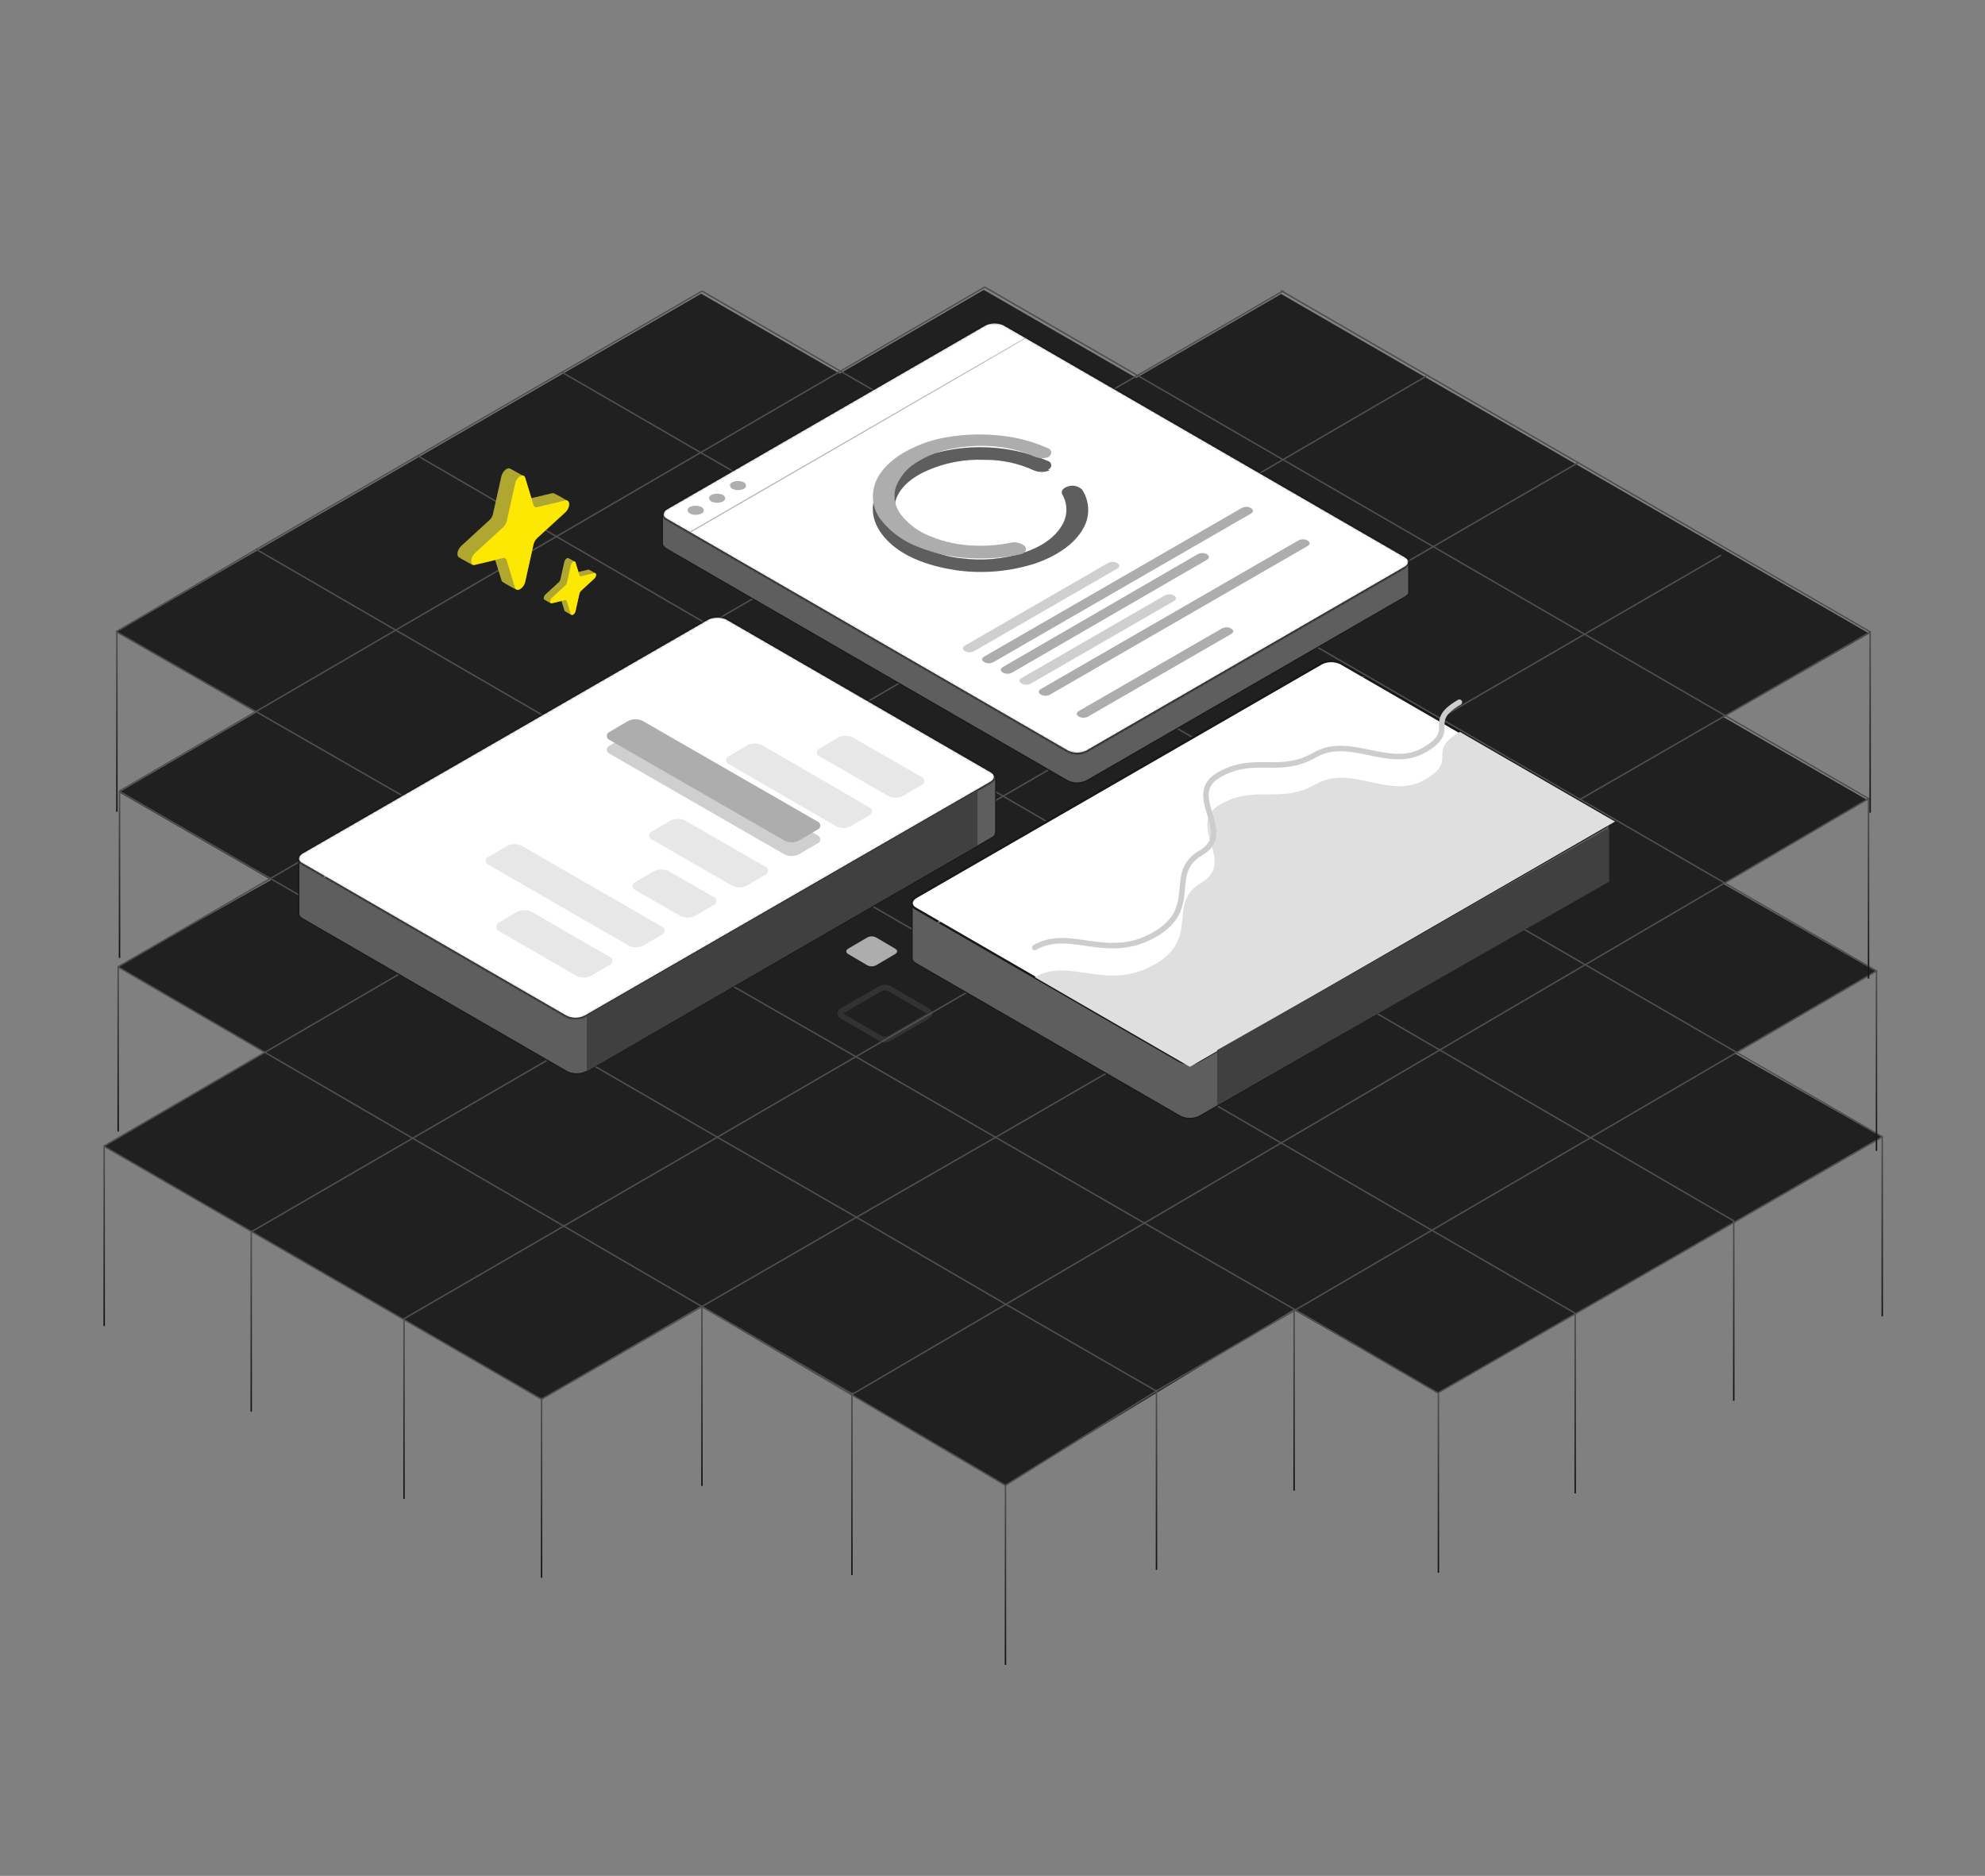<svg width="729" height="689" viewBox="0 0 729 689" fill="none" xmlns="http://www.w3.org/2000/svg">
<rect x="0" y="0" width="729" height="689" fill="#808080" stroke="none"/>
<path d="M42.67 232.139L257.5 107.869L308.39 137.209L361.29 106.479L417.29 138.809L470.5 107.989L686.5 232.689L632.93 263.389L685.6 293.739L632.77 324.559L688.77 356.669L636.95 386.839L690.95 417.518L528.07 511.648L475 481.069L369.21 545.369L257.48 479.689L198.9 513.768L38 420.919L97.31 386.439L43.2 354.989L99.53 323.219L43.71 290.989L94.11 261.699L42.67 232.139Z" fill="#202020"/>
<path d="M93.91 201.65L578.5 482.37" stroke="#4F4F4F" stroke-width="0.53" stroke-miterlimit="10"/>
<path d="M528.25 511.73L475.83 481.17L420.16 449.17L365.59 417.71L314.4 388.17L258.63 356.17L203.92 324.63L150.01 293.54L94.31 261.54L42.66 231.99" stroke="#4F4F4F" stroke-width="0.53" stroke-miterlimit="10"/>
<path d="M424.99 511.089L424.77 510.989L369.26 478.989L314.53 447.099L263.53 417.739L207.77 385.469L153.27 353.899L99.36 322.699L43.89 290.699" stroke="#4F4F4F" stroke-width="0.53" stroke-miterlimit="10"/>
<path d="M38.14 420.99L92.42 452.37L148.12 484.55L198.82 513.91" stroke="#4F4F4F" stroke-width="0.53" stroke-miterlimit="10"/>
<path d="M313.2 512.1L257.77 479.89L207.07 450.35L151.53 418.06L97.25 386.51L43.39 355.18" stroke="#4F4F4F" stroke-width="0.53" stroke-miterlimit="10"/>
<path d="M153.29 167.359L636.77 448.459" stroke="#4F4F4F" stroke-width="0.53" stroke-miterlimit="10"/>
<path d="M206.37 136.719L691.37 417.569" stroke="#4F4F4F" stroke-width="0.53" stroke-miterlimit="10"/>
<path d="M257.83 106.91L689.15 356.6" stroke="#4F4F4F" stroke-width="0.53" stroke-miterlimit="10"/>
<path d="M361.66 105.439L686.66 293.559" stroke="#4F4F4F" stroke-width="0.53" stroke-miterlimit="10"/>
<path d="M470.47 106.75L687.01 232.18" stroke="#4F4F4F" stroke-width="0.53" stroke-miterlimit="10"/>
<path d="M471.4 106.75L470.95 107.02L417.58 137.99L364.52 168.79L313.12 198.62L260.04 229.45L200.96 263.74L149.91 293.36L99.2 322.72L43.2 355.19" stroke="#4F4F4F" stroke-width="0.53" stroke-miterlimit="10"/>
<path d="M361.66 105.439L308.77 136.269L257.45 166.149L204.48 196.989L145.29 231.459L94.21 261.219L43.77 290.599" stroke="#4F4F4F" stroke-width="0.53" stroke-miterlimit="10"/>
<path d="M257.83 106.91L206.4 136.74L153.4 167.43L94.1 201.81C94.1 201.81 55.4 224.58 42.59 232.04" stroke="#4F4F4F" stroke-width="0.53" stroke-miterlimit="10"/>
<path d="M38.14 420.989L97.22 386.559L153.22 353.919L203.93 324.569L254.64 294.969L313.51 260.669L366.67 229.719L417.99 199.829L470.93 168.979L523.77 138.189" stroke="#4F4F4F" stroke-width="0.53" stroke-miterlimit="10"/>
<path d="M92.42 452.37L151.48 418.11L207.77 385.47L258.47 356.11L309.18 326.76L368.11 292.6L421.48 261.6L472.88 231.79L525.96 201.02L579.17 170.17L579.63 169.9" stroke="#4F4F4F" stroke-width="0.53" stroke-miterlimit="10"/>
<path d="M632.03 203.92L581.86 232.99L528.86 263.76L477.38 293.59L423.84 324.59L365.13 358.69L314.43 388.05L263.48 417.65L207.01 450.37L148.11 484.53" stroke="#4F4F4F" stroke-width="0.53" stroke-miterlimit="10"/>
<path d="M198.9 513.889L257.77 479.889L314.51 447.119L365.59 417.759L416.29 388.409L475 354.409L528.75 323.409L580.25 293.649L633.44 262.939L686.82 232.189" stroke="#4F4F4F" stroke-width="0.53" stroke-miterlimit="10"/>
<path d="M313.15 511.57V512.04L686.23 293.35" stroke="#4F4F4F" stroke-width="0.53" stroke-miterlimit="10"/>
<path d="M689.41 356.49L637.93 386.49L584.21 417.85L525.87 451.85L475.77 481.11L424.77 510.87L424.43 511.08L369.26 545.56" stroke="#4F4F4F" stroke-width="0.53" stroke-miterlimit="10"/>
<path d="M527.93 511.7C527.93 511.7 650.57 441.13 691.38 417.52" stroke="#4F4F4F" stroke-width="0.53" stroke-miterlimit="10"/>
<path d="M369.24 545.559L257.77 479.889" stroke="#4F4F4F" stroke-width="0.53" stroke-miterlimit="10"/>
<path d="M424.99 510.479H424.46V576.589H424.99V510.479Z" fill="url(#paint0_linear_33634_13492)"/>
<path d="M475.53 481.4H475V547.51H475.53V481.4Z" fill="url(#paint1_linear_33634_13492)"/>
<path d="M528.53 511.57H528V577.68H528.53V511.57Z" fill="url(#paint2_linear_33634_13492)"/>
<path d="M578.76 482.4H578.23V548.51H578.76V482.4Z" fill="url(#paint3_linear_33634_13492)"/>
<path d="M636.99 448.4H636.46V514.51H636.99V448.4Z" fill="url(#paint4_linear_33634_13492)"/>
<path d="M691.53 417.4H691V483.51H691.53V417.4Z" fill="url(#paint5_linear_33634_13492)"/>
<path d="M689.41 356.6H688.88V422.71H689.41V356.6Z" fill="url(#paint6_linear_33634_13492)"/>
<path d="M686.49 293.35H685.96V359.46H686.49V293.35Z" fill="url(#paint7_linear_33634_13492)"/>
<path d="M687.08 231.879H686.55V298.509H687.08V231.879Z" fill="url(#paint8_linear_33634_13492)"/>
<path d="M43.19 232.039H42.66V298.149H43.19V232.039Z" fill="url(#paint9_linear_33634_13492)"/>
<path d="M44.16 290.4H43.63V351.84H44.16V290.4Z" fill="url(#paint10_linear_33634_13492)"/>
<path d="M43.66 355.039H43.13V415.589H43.66V355.039Z" fill="url(#paint11_linear_33634_13492)"/>
<path d="M38.53 420.719H38V487.039H38.53V420.719Z" fill="url(#paint12_linear_33634_13492)"/>
<path d="M199.16 513.4H198.63V579.51H199.16V513.4Z" fill="url(#paint13_linear_33634_13492)"/>
<path d="M148.64 484.4H148.11V550.51H148.64V484.4Z" fill="url(#paint14_linear_33634_13492)"/>
<path d="M258.06 479.67H257.53V545.78H258.06V479.67Z" fill="url(#paint15_linear_33634_13492)"/>
<path d="M313.14 512.4H312.61V578.51H313.14V512.4Z" fill="url(#paint16_linear_33634_13492)"/>
<path d="M369.53 545.4H369V611.51H369.53V545.4Z" fill="url(#paint17_linear_33634_13492)"/>
<path d="M92.53 452.4H92V518.51H92.53V452.4Z" fill="url(#paint18_linear_33634_13492)"/>
<path d="M361.843 129.86C362.917 129.355 364.089 129.094 365.276 129.094C366.463 129.094 367.636 129.355 368.71 129.86" fill="white"/>
<path d="M361.843 129.86C362.917 129.355 364.089 129.094 365.276 129.094C366.463 129.094 367.636 129.355 368.71 129.86" stroke="#15181D" stroke-width="0.404" stroke-miterlimit="10"/>
<path d="M517.584 217.122C517.584 217.93 517.18 218.536 516.17 219.142L399.01 286.812C397.936 287.317 396.763 287.578 395.576 287.578C394.389 287.578 393.217 287.317 392.142 286.812L244.683 201.568C243.875 200.962 243.269 200.357 243.269 199.751V188.641L517.382 206.416V217.324L517.584 217.122Z" fill="#5E5E5E" stroke="#15181D" stroke-width="0.404" stroke-miterlimit="10"/>
<path d="M334.775 331.654L590.91 301.152V321.756C590.944 322.204 590.848 322.652 590.633 323.047C590.418 323.441 590.093 323.765 589.698 323.978L440.42 410.03C439.346 410.535 438.173 410.796 436.986 410.796C435.799 410.796 434.627 410.535 433.552 410.03L336.39 353.874C335.38 353.268 334.977 352.662 334.977 352.056V331.654H334.775Z" fill="#5E5E5E" stroke="#15181D" stroke-width="0.404" stroke-miterlimit="10"/>
<path d="M109.546 315.273L365.68 284.771V305.375C365.715 305.823 365.619 306.272 365.404 306.666C365.189 307.06 364.864 307.384 364.469 307.597L215.191 393.649C214.116 394.154 212.944 394.415 211.757 394.415C210.57 394.415 209.398 394.154 208.323 393.649L111.161 337.493C110.151 336.887 109.747 336.281 109.747 335.675V315.273H109.546Z" fill="#5E5E5E" stroke="#15181D" stroke-width="0.404" stroke-miterlimit="10"/>
<path d="M336.189 329.634L485.466 243.583C486.54 243.078 487.713 242.816 488.9 242.816C490.087 242.816 491.26 243.078 492.334 243.583L589.496 299.738C591.314 300.748 591.314 302.566 589.496 303.778L440.218 389.83C439.144 390.335 437.971 390.596 436.784 390.596C435.597 390.596 434.424 390.335 433.35 389.83L336.189 333.674C334.371 332.664 334.371 330.846 336.189 329.634Z" fill="white" stroke="#15181D" stroke-width="0.808" stroke-miterlimit="10"/>
<path d="M423.856 354.278C406.484 364.378 392.95 351.45 380.022 358.924L436.986 391.85L593.132 301.758L536.168 268.832C523.24 276.306 536.168 278.932 523.24 286.406C510.312 293.88 496.172 280.548 483.244 288.022C470.316 295.496 461.024 288.022 448.096 295.496C435.168 302.97 454.358 316.504 441.228 324.18C428.098 331.856 441.228 344.178 424.058 354.278H423.856Z" fill="#DFDFDF"/>
<path d="M380.022 348.015C392.95 340.541 406.484 353.268 423.856 343.37C441.228 333.472 428.098 320.746 441.026 313.272C453.954 305.798 434.562 292.062 447.692 284.588C460.822 277.114 469.912 284.79 482.84 277.316C495.768 269.842 510.11 282.972 523.038 275.498C535.966 268.024 523.038 265.398 535.966 257.924" stroke="#CDCDCD" stroke-width="2.02" stroke-linecap="round"/>
<path opacity="0.5" d="M344.47 338.521L500.616 248.43H501.02C501.02 248.632 344.875 338.925 344.875 338.925H344.47V338.521Z" fill="white"/>
<path opacity="0.5" d="M344.875 329.232C345.542 328.932 346.264 328.777 346.995 328.777C347.727 328.777 348.45 328.932 349.117 329.232C350.127 329.838 350.329 331.05 349.117 331.656C348.45 331.956 347.727 332.111 346.995 332.111C346.264 332.111 345.542 331.956 344.875 331.656C343.865 331.05 343.663 329.838 344.875 329.232Z" fill="white"/>
<path opacity="0.5" d="M352.753 324.785C353.419 324.485 354.142 324.33 354.874 324.33C355.605 324.33 356.328 324.485 356.995 324.785C358.005 325.391 358.207 326.603 356.995 327.209C356.328 327.509 355.605 327.664 354.874 327.664C354.142 327.664 353.419 327.509 352.753 327.209C351.743 326.603 351.541 325.371 352.753 324.785Z" fill="white"/>
<path opacity="0.5" d="M360.429 320.142C361.096 319.843 361.819 319.688 362.55 319.688C363.281 319.688 364.003 319.843 364.67 320.142C365.68 320.748 365.882 321.96 364.67 322.566C364.003 322.866 363.281 323.021 362.55 323.021C361.819 323.021 361.096 322.866 360.429 322.566C359.419 321.96 359.217 320.748 360.429 320.142Z" fill="white"/>
<mask id="mask0_33634_13492" style="mask-type:luminance" maskUnits="userSpaceOnUse" x="109" y="226" width="257" height="149">
<path d="M110.757 313.253L260.035 227.202C261.109 226.697 262.282 226.436 263.469 226.436C264.656 226.436 265.828 226.697 266.903 227.202L364.064 283.357C365.882 284.367 365.882 286.185 364.064 287.397L214.787 373.449C213.712 373.954 212.54 374.215 211.353 374.215C210.166 374.215 208.993 373.954 207.919 373.449L110.757 317.293C108.939 316.304 108.939 314.486 110.757 313.253Z" fill="white"/>
</mask>
<g mask="url(#mask0_33634_13492)">
<path d="M110.757 313.251L260.035 227.2C261.109 226.695 262.282 226.434 263.469 226.434C264.656 226.434 265.828 226.695 266.903 227.2L364.065 283.355C365.883 284.365 365.883 286.183 364.065 287.395L214.787 373.447C213.712 373.952 212.54 374.213 211.353 374.213C210.166 374.213 208.994 373.952 207.919 373.447L110.757 317.291C108.939 316.302 108.939 314.484 110.757 313.251Z" fill="white" stroke="#15181D" stroke-width="0.808" stroke-miterlimit="10"/>
<path opacity="0.3" d="M183.073 338.926L189.941 334.886C190.76 334.492 191.658 334.287 192.567 334.287C193.476 334.287 194.374 334.492 195.193 334.886L223.877 351.45C224.265 351.6 224.579 351.893 224.756 352.269C224.933 352.645 224.958 353.075 224.826 353.47C224.748 353.688 224.622 353.886 224.458 354.05C224.294 354.214 224.095 354.34 223.877 354.419L217.009 358.459C216.19 358.853 215.292 359.057 214.383 359.057C213.474 359.057 212.576 358.853 211.757 358.459L183.073 341.895C182.695 341.668 182.421 341.301 182.312 340.874C182.202 340.447 182.265 339.994 182.487 339.613C182.656 339.362 182.853 339.132 183.073 338.926Z" fill="#ADADAD"/>
<path opacity="0.3" d="M179.437 314.685L186.306 310.645C187.125 310.251 188.022 310.047 188.931 310.047C189.84 310.047 190.738 310.251 191.557 310.645L243.067 340.339C243.455 340.489 243.77 340.783 243.946 341.159C244.123 341.535 244.148 341.965 244.016 342.359C243.938 342.578 243.812 342.776 243.648 342.94C243.484 343.104 243.285 343.23 243.067 343.309L236.199 347.349C235.38 347.743 234.482 347.947 233.573 347.947C232.664 347.947 231.766 347.743 230.947 347.349L179.437 317.655C179.05 317.505 178.735 317.211 178.558 316.835C178.381 316.459 178.356 316.029 178.488 315.635C178.571 315.419 178.699 315.223 178.862 315.06C179.026 314.896 179.221 314.769 179.437 314.685Z" fill="#ADADAD"/>
<path opacity="0.3" d="M233.371 323.977L240.239 319.937C241.059 319.543 241.956 319.338 242.865 319.338C243.774 319.338 244.672 319.543 245.491 319.937L262.055 329.43C262.443 329.58 262.758 329.874 262.935 330.25C263.111 330.626 263.137 331.056 263.005 331.45C262.926 331.669 262.8 331.867 262.636 332.031C262.472 332.196 262.274 332.321 262.055 332.4L255.187 336.44C254.368 336.834 253.47 337.038 252.561 337.038C251.652 337.038 250.755 336.834 249.935 336.44L233.371 326.946C232.983 326.796 232.668 326.502 232.492 326.126C232.315 325.75 232.29 325.32 232.422 324.926C232.505 324.71 232.632 324.514 232.796 324.351C232.959 324.187 233.155 324.06 233.371 323.977Z" fill="#ADADAD"/>
<path opacity="0.3" d="M239.431 305.394L246.299 301.354C247.119 300.96 248.016 300.756 248.925 300.756C249.834 300.756 250.732 300.96 251.551 301.354L281.043 318.322C281.431 318.472 281.745 318.766 281.922 319.142C282.099 319.518 282.124 319.948 281.992 320.342C281.914 320.561 281.788 320.759 281.624 320.923C281.46 321.087 281.261 321.213 281.043 321.292L274.175 325.332C273.356 325.726 272.458 325.93 271.549 325.93C270.64 325.93 269.742 325.726 268.923 325.332L239.431 308.364C239.043 308.214 238.728 307.92 238.552 307.544C238.375 307.168 238.35 306.738 238.482 306.344C238.565 306.128 238.692 305.932 238.856 305.769C239.019 305.605 239.215 305.478 239.431 305.394Z" fill="#ADADAD"/>
<path opacity="0.3" d="M223.877 273.883L230.745 269.843C231.565 269.449 232.462 269.244 233.371 269.244C234.28 269.244 235.178 269.449 235.997 269.843L300.233 306.809C300.621 306.959 300.935 307.252 301.112 307.628C301.289 308.004 301.314 308.434 301.182 308.829C301.104 309.047 300.978 309.245 300.814 309.409C300.65 309.573 300.451 309.699 300.233 309.778L293.365 313.818C292.546 314.212 291.648 314.416 290.739 314.416C289.83 314.416 288.932 314.212 288.113 313.818L223.877 276.852C223.489 276.702 223.175 276.408 222.998 276.032C222.821 275.656 222.796 275.226 222.928 274.832C223.011 274.616 223.139 274.42 223.302 274.257C223.466 274.093 223.661 273.966 223.877 273.883Z" fill="#5E5E5E"/>
<path d="M223.877 268.812L230.745 264.772C231.565 264.378 232.462 264.174 233.371 264.174C234.28 264.174 235.178 264.378 235.997 264.772L300.233 301.738C300.621 301.888 300.935 302.182 301.112 302.558C301.289 302.934 301.314 303.364 301.182 303.758C301.104 303.977 300.978 304.175 300.814 304.339C300.65 304.503 300.451 304.629 300.233 304.708L293.365 308.748C292.546 309.142 291.648 309.346 290.739 309.346C289.83 309.346 288.932 309.142 288.113 308.748L223.877 271.782C223.489 271.632 223.175 271.338 222.998 270.962C222.821 270.586 222.796 270.156 222.928 269.762C223.011 269.546 223.139 269.35 223.302 269.187C223.466 269.023 223.661 268.895 223.877 268.812Z" fill="#ADADAD"/>
<path opacity="0.3" d="M267.711 277.721L274.579 273.681C275.398 273.287 276.296 273.082 277.205 273.082C278.114 273.082 279.011 273.287 279.831 273.681L319.221 296.507C319.608 296.656 319.924 296.95 320.1 297.326C320.277 297.703 320.302 298.132 320.171 298.526C320.092 298.745 319.966 298.943 319.802 299.107C319.637 299.272 319.439 299.398 319.221 299.476L312.353 303.516C311.534 303.91 310.636 304.115 309.727 304.115C308.818 304.115 307.92 303.91 307.101 303.516L267.711 280.69C267.323 280.54 267.008 280.246 266.832 279.87C266.655 279.494 266.63 279.064 266.762 278.67C266.845 278.454 266.972 278.258 267.136 278.095C267.299 277.931 267.495 277.804 267.711 277.721Z" fill="#ADADAD"/>
<path opacity="0.3" d="M301.041 274.873L307.909 270.833C308.728 270.439 309.626 270.234 310.535 270.234C311.444 270.234 312.341 270.439 313.161 270.833L338.411 285.377C338.798 285.527 339.114 285.82 339.29 286.197C339.467 286.573 339.492 287.002 339.36 287.397C339.282 287.615 339.156 287.813 338.992 287.978C338.827 288.142 338.629 288.268 338.411 288.346L331.543 292.386C330.723 292.78 329.826 292.985 328.917 292.985C328.008 292.985 327.11 292.78 326.291 292.386L301.041 277.842C300.653 277.692 300.338 277.399 300.161 277.023C299.985 276.646 299.959 276.216 300.091 275.822C300.175 275.606 300.302 275.411 300.466 275.247C300.629 275.084 300.825 274.956 301.041 274.873Z" fill="#ADADAD"/>
<path opacity="0.5" d="M118.837 321.959L274.983 231.867H275.387C275.387 232.069 119.241 322.363 119.241 322.363H118.837V321.959Z" fill="white"/>
</g>
<mask id="mask1_33634_13492" style="mask-type:luminance" maskUnits="userSpaceOnUse" x="243" y="118" width="275" height="159">
<path d="M244.683 186.823L361.842 119.153C362.917 118.648 364.089 118.387 365.276 118.387C366.463 118.387 367.636 118.648 368.71 119.153L516.17 204.396C517.988 205.406 517.988 207.224 516.17 208.436L399.01 276.106C397.935 276.611 396.763 276.872 395.576 276.872C394.389 276.872 393.217 276.611 392.142 276.106L244.683 190.863C242.865 189.853 242.865 188.014 244.683 186.823Z" fill="white"/>
</mask>
<g mask="url(#mask1_33634_13492)">
<path d="M244.683 186.823L361.842 119.153C362.917 118.648 364.089 118.387 365.276 118.387C366.463 118.387 367.636 118.648 368.71 119.153L516.17 204.396C517.988 205.406 517.988 207.224 516.17 208.436L399.01 276.106C397.936 276.611 396.763 276.872 395.576 276.872C394.389 276.872 393.217 276.611 392.142 276.106L244.683 190.863C242.865 189.853 242.865 188.014 244.683 186.823Z" fill="white" stroke="#15181D" stroke-width="0.808" stroke-miterlimit="10"/>
<path opacity="0.5" d="M252.965 195.509L376.992 123.799H377.396C377.396 124.001 253.369 195.711 253.369 195.711H252.965V195.509Z" fill="#5E5E5E"/>
<path opacity="0.5" d="M253.369 186.215C254.036 185.915 254.759 185.76 255.49 185.76C256.221 185.76 256.944 185.915 257.611 186.215C258.621 186.821 258.823 188.033 257.611 188.639C256.944 188.939 256.221 189.094 255.49 189.094C254.759 189.094 254.036 188.939 253.369 188.639C252.359 188.013 252.157 186.821 253.369 186.215Z" fill="#5E5E5E"/>
<path opacity="0.5" d="M261.247 181.773C261.914 181.473 262.637 181.318 263.368 181.318C264.099 181.318 264.822 181.473 265.489 181.773C266.499 182.379 266.701 183.591 265.489 184.197C264.822 184.497 264.099 184.652 263.368 184.652C262.637 184.652 261.914 184.497 261.247 184.197C260.237 183.591 260.035 182.379 261.247 181.773Z" fill="#5E5E5E"/>
<path opacity="0.5" d="M268.923 177.125C269.59 176.825 270.313 176.67 271.044 176.67C271.775 176.67 272.498 176.825 273.165 177.125C274.175 177.731 274.377 178.943 273.165 179.549C272.498 179.849 271.775 180.004 271.044 180.004C270.313 180.004 269.59 179.849 268.923 179.549C267.913 178.943 267.711 177.731 268.923 177.125Z" fill="#5E5E5E"/>
<path d="M384.87 172.48C385.286 172.357 385.639 172.078 385.853 171.702C386.068 171.325 386.128 170.88 386.022 170.46C385.942 170.187 385.795 169.938 385.593 169.737C385.392 169.536 385.143 169.388 384.87 169.308C376.91 165.931 368.347 164.208 359.701 164.243C351.054 164.277 342.505 166.069 334.573 169.51C326.897 173.146 322.049 178.398 320.837 184.054C319.625 189.71 322.049 195.366 327.705 200.214C333.361 205.062 341.845 208.092 351.54 209.506C361.031 210.779 370.685 209.951 379.82 207.082C388.304 204.254 394.769 199.608 397.799 194.154C399.075 191.964 399.714 189.46 399.643 186.925C399.571 184.391 398.793 181.927 397.395 179.812C396.732 179.186 395.918 178.745 395.031 178.532C394.145 178.32 393.219 178.343 392.345 178.6C390.325 179.206 389.517 180.418 390.123 181.63C391.114 183.314 391.637 185.232 391.637 187.185C391.637 189.139 391.114 191.057 390.123 192.74C387.699 197.184 382.648 200.82 375.78 203.042C368.478 205.364 360.755 206.054 353.157 205.062C346.248 204.415 339.665 201.823 334.169 197.588C329.725 193.75 327.705 189.306 328.715 184.66C329.725 180.014 333.765 175.974 339.825 173.146C346.656 170.016 354.134 168.562 361.64 168.904C367.843 168.845 373.982 170.155 379.619 172.742C380.543 173.142 381.54 173.349 382.548 173.349C383.555 173.349 384.552 173.142 385.476 172.742L384.87 172.48Z" fill="#5E5E5E"/>
<path d="M384.87 167.816C385.286 167.693 385.638 167.415 385.853 167.038C386.068 166.661 386.128 166.216 386.022 165.796C385.942 165.523 385.794 165.274 385.593 165.073C385.392 164.872 385.143 164.725 384.87 164.645C379.867 162.391 374.558 160.893 369.115 160.201C361.999 159.233 354.777 159.37 347.702 160.605C341.359 161.616 335.302 163.956 329.926 167.472C325.28 170.704 322.049 174.543 321.039 178.785C320.473 180.9 320.416 183.119 320.872 185.261C321.329 187.402 322.286 189.405 323.665 191.107C327.161 195.473 331.765 198.821 336.996 200.802C343.418 203.426 350.262 204.863 357.196 205.045C363.023 205.303 368.86 204.828 374.568 203.63C376.588 203.226 377.396 201.812 376.386 200.6C375.637 199.983 374.752 199.551 373.805 199.341C372.857 199.13 371.873 199.146 370.932 199.388C366.611 200.239 362.204 200.578 357.802 200.398C352.252 200.244 346.776 199.08 341.642 196.965C337.421 195.366 333.718 192.641 330.936 189.087C329.841 187.714 329.088 186.101 328.736 184.38C328.385 182.66 328.447 180.881 328.916 179.189C330.256 175.431 332.816 172.23 336.189 170.099C340.532 167.291 345.419 165.432 350.53 164.645C356.197 163.612 361.991 163.476 367.7 164.241C371.881 164.814 375.96 165.97 379.82 167.675C380.745 168.075 381.742 168.281 382.75 168.281C383.757 168.281 384.754 168.075 385.678 167.675L384.87 167.816Z" fill="#ADADAD"/>
<path opacity="0.3" d="M354.369 237.121L406.888 206.821C407.412 206.524 408.003 206.367 408.605 206.367C409.207 206.367 409.799 206.524 410.322 206.821C411.332 207.427 411.332 208.235 410.322 208.841L357.803 239.141C357.279 239.439 356.687 239.595 356.085 239.595C355.483 239.595 354.892 239.439 354.369 239.141C353.359 238.515 353.359 237.727 354.369 237.121Z" fill="#5E5E5E"/>
<path opacity="0.3" d="M375.175 249.039L427.694 218.739C428.218 218.441 428.809 218.285 429.411 218.285C430.013 218.285 430.605 218.441 431.128 218.739C432.138 219.345 432.138 220.153 431.128 220.759L378.609 251.059C378.085 251.356 377.493 251.513 376.891 251.513C376.289 251.513 375.698 251.356 375.175 251.059C374.165 250.453 374.165 249.645 375.175 249.039Z" fill="#5E5E5E"/>
<path d="M396.182 261.16L448.702 230.86C449.226 230.562 449.817 230.406 450.419 230.406C451.021 230.406 451.613 230.562 452.136 230.86C453.146 231.466 453.146 232.274 452.136 232.88L399.616 263.18C399.093 263.477 398.502 263.634 397.9 263.634C397.298 263.634 396.706 263.477 396.182 263.18C395.172 262.574 395.172 261.766 396.182 261.16Z" fill="#ADADAD"/>
<path d="M368.306 244.998L439.814 203.588C440.338 203.291 440.929 203.135 441.531 203.135C442.133 203.135 442.725 203.291 443.248 203.588C444.258 204.194 444.258 205.002 443.248 205.608L371.74 247.018C371.217 247.316 370.626 247.472 370.024 247.472C369.422 247.472 368.83 247.316 368.306 247.018C367.296 246.412 367.296 245.604 368.306 244.998Z" fill="#ADADAD"/>
<path d="M389.112 257.119L460.62 215.71C461.143 215.412 461.735 215.256 462.337 215.256C462.939 215.256 463.531 215.412 464.054 215.71C465.064 216.316 465.064 217.124 464.054 217.73L392.546 259.139C392.023 259.437 391.432 259.593 390.83 259.593C390.228 259.593 389.636 259.437 389.112 259.139C388.102 258.533 388.102 257.725 389.112 257.119Z" fill="white"/>
<path d="M361.439 241.16L455.974 186.62C456.498 186.322 457.089 186.166 457.691 186.166C458.293 186.166 458.885 186.322 459.408 186.62C460.418 187.226 460.418 188.034 459.408 188.64L364.873 243.18C364.349 243.477 363.757 243.633 363.155 243.633C362.553 243.633 361.962 243.477 361.439 243.18C360.429 242.554 360.429 241.766 361.439 241.16Z" fill="#ADADAD"/>
<path d="M382.245 253.079L476.78 198.54C477.303 198.242 477.895 198.086 478.497 198.086C479.099 198.086 479.691 198.242 480.214 198.54C481.224 199.146 481.224 199.954 480.214 200.56L385.679 255.099C385.155 255.397 384.563 255.553 383.961 255.553C383.359 255.553 382.768 255.397 382.245 255.099C381.235 254.493 381.235 253.685 382.245 253.079Z" fill="#ADADAD"/>
</g>
<path opacity="0.3" d="M309.323 371.249L323.26 363.169C323.784 362.871 324.376 362.715 324.978 362.715C325.58 362.715 326.172 362.871 326.695 363.169L340.633 371.249C341.643 371.855 341.643 372.663 340.633 373.269L326.695 381.348C326.172 381.646 325.58 381.802 324.978 381.802C324.376 381.802 323.784 381.646 323.26 381.348L309.323 373.269C308.313 372.663 308.313 371.834 309.323 371.249Z" stroke="#5E5E5E" stroke-width="2.02"/>
<path d="M311.545 348.422L318.413 344.382C318.936 344.084 319.528 343.928 320.13 343.928C320.732 343.928 321.323 344.084 321.847 344.382L328.715 348.422C329.725 349.028 329.725 349.836 328.715 350.442L321.847 354.482C321.323 354.779 320.732 354.936 320.13 354.936C319.528 354.936 318.936 354.779 318.413 354.482L311.545 350.442C310.535 349.836 310.535 349.028 311.545 348.422Z" fill="#ADADAD"/>
<path d="M215.5 393.5V373L359 290.5V310.5L215.5 393.5Z" fill="#404040"/>
<path d="M447 406V385.699L591 304V323.806L447 406Z" fill="#404040"/>
<path d="M203.372 181.176C203.137 181.13 202.896 181.13 202.661 181.176L195.139 182.987L192.846 175.58C192.816 175.414 192.743 175.259 192.634 175.131C192.526 175.002 192.385 174.904 192.227 174.846C192.227 174.846 187.48 172.117 187.136 172.026C186.15 171.796 184.567 173.126 184.132 174.961L181.058 188.721C180.879 189.605 180.421 190.409 179.752 191.014L169.386 200.531C168.01 201.815 167.643 203.833 168.354 204.567C168.584 204.819 173.399 207.434 173.536 207.525C173.667 207.582 173.808 207.611 173.95 207.611C174.092 207.611 174.232 207.582 174.362 207.525L181.884 205.737L184.177 213.144C184.232 213.33 184.326 213.502 184.452 213.648C186.205 214.773 188.028 215.784 189.911 216.675C190.897 216.928 192.479 215.598 192.892 213.763L195.965 200.003C196.172 199.13 196.626 198.334 197.272 197.71L207.637 188.216C209.036 186.932 209.38 184.914 208.692 184.18C206.983 183.068 205.206 182.065 203.372 181.176Z" fill="#B0A731"/>
<path d="M192.869 175.444L195.942 185.534C195.974 185.67 196.033 185.797 196.115 185.91C196.198 186.022 196.303 186.116 196.423 186.187C196.543 186.257 196.675 186.303 196.813 186.321C196.951 186.339 197.092 186.329 197.226 186.291L207.592 183.814C209.449 183.378 209.449 186.383 207.592 188.103L197.226 197.597C196.585 198.224 196.132 199.019 195.919 199.89L192.846 213.649C192.296 216.08 189.658 217.617 189.108 215.805L186.035 205.692C186.005 205.562 185.95 205.44 185.873 205.331C185.796 205.223 185.698 205.131 185.585 205.061C185.472 204.99 185.346 204.943 185.215 204.921C185.084 204.9 184.949 204.904 184.82 204.935L174.454 207.389C172.62 207.848 172.62 204.82 174.454 203.123L184.82 193.606C185.465 192.982 185.919 192.187 186.127 191.313L189.2 177.554C189.727 175.123 192.296 173.632 192.869 175.444Z" fill="#FCE803"/>
<path d="M216.279 209.247C216.169 209.225 216.056 209.225 215.946 209.247L212.42 210.096L211.345 206.624C211.331 206.546 211.297 206.473 211.246 206.413C211.195 206.353 211.129 206.307 211.055 206.28C211.055 206.28 208.829 205 208.668 204.957C208.206 204.85 207.464 205.473 207.26 206.333L205.819 212.784C205.735 213.198 205.521 213.575 205.207 213.859L200.347 218.32C199.702 218.922 199.53 219.868 199.864 220.212C199.971 220.331 202.228 221.556 202.293 221.599C202.354 221.626 202.42 221.64 202.487 221.64C202.553 221.64 202.619 221.626 202.68 221.599L206.206 220.761L207.281 224.233C207.307 224.32 207.351 224.401 207.41 224.47C208.232 224.997 209.087 225.471 209.969 225.889C210.431 226.007 211.173 225.383 211.367 224.523L212.807 218.073C212.904 217.664 213.117 217.29 213.42 216.998L218.279 212.547C218.935 211.945 219.096 210.999 218.774 210.655C217.973 210.134 217.139 209.664 216.279 209.247Z" fill="#B0A731"/>
<path d="M211.356 206.56L212.796 211.29C212.811 211.354 212.839 211.414 212.878 211.466C212.916 211.519 212.965 211.563 213.022 211.596C213.078 211.629 213.14 211.651 213.205 211.659C213.27 211.668 213.336 211.663 213.398 211.645L218.258 210.484C219.128 210.28 219.128 211.688 218.258 212.494L213.398 216.945C213.098 217.239 212.886 217.612 212.785 218.02L211.345 224.471C211.087 225.61 209.851 226.33 209.593 225.481L208.152 220.74C208.138 220.679 208.112 220.622 208.076 220.571C208.04 220.52 207.994 220.477 207.941 220.444C207.888 220.411 207.829 220.389 207.768 220.379C207.706 220.369 207.643 220.371 207.582 220.385L202.723 221.536C201.863 221.751 201.863 220.332 202.723 219.536L207.582 215.075C207.885 214.782 208.098 214.409 208.195 214L209.636 207.549C209.883 206.41 211.087 205.711 211.356 206.56Z" fill="#FCE803"/>
<defs>
<linearGradient id="paint0_linear_33634_13492" x1="431.535" y1="577.441" x2="431.535" y2="511.331" gradientUnits="userSpaceOnUse">
<stop stop-color="#121212"/>
<stop offset="1" stop-color="#4F4F4F"/>
</linearGradient>
<linearGradient id="paint1_linear_33634_13492" x1="482.085" y1="548.353" x2="482.085" y2="482.243" gradientUnits="userSpaceOnUse">
<stop stop-color="#121212"/>
<stop offset="1" stop-color="#4F4F4F"/>
</linearGradient>
<linearGradient id="paint2_linear_33634_13492" x1="535.085" y1="578.523" x2="535.085" y2="512.413" gradientUnits="userSpaceOnUse">
<stop stop-color="#121212"/>
<stop offset="1" stop-color="#4F4F4F"/>
</linearGradient>
<linearGradient id="paint3_linear_33634_13492" x1="585.315" y1="549.353" x2="585.315" y2="483.243" gradientUnits="userSpaceOnUse">
<stop stop-color="#121212"/>
<stop offset="1" stop-color="#4F4F4F"/>
</linearGradient>
<linearGradient id="paint4_linear_33634_13492" x1="643.544" y1="515.353" x2="643.544" y2="449.243" gradientUnits="userSpaceOnUse">
<stop stop-color="#121212"/>
<stop offset="1" stop-color="#4F4F4F"/>
</linearGradient>
<linearGradient id="paint5_linear_33634_13492" x1="698.085" y1="484.353" x2="698.085" y2="418.243" gradientUnits="userSpaceOnUse">
<stop stop-color="#121212"/>
<stop offset="1" stop-color="#4F4F4F"/>
</linearGradient>
<linearGradient id="paint6_linear_33634_13492" x1="695.964" y1="423.553" x2="695.964" y2="357.443" gradientUnits="userSpaceOnUse">
<stop stop-color="#121212"/>
<stop offset="1" stop-color="#4F4F4F"/>
</linearGradient>
<linearGradient id="paint7_linear_33634_13492" x1="693.044" y1="360.303" x2="693.044" y2="294.193" gradientUnits="userSpaceOnUse">
<stop stop-color="#121212"/>
<stop offset="1" stop-color="#4F4F4F"/>
</linearGradient>
<linearGradient id="paint8_linear_33634_13492" x1="693.635" y1="296.895" x2="693.635" y2="230.265" gradientUnits="userSpaceOnUse">
<stop stop-color="#121212"/>
<stop offset="1" stop-color="#4F4F4F"/>
</linearGradient>
<linearGradient id="paint9_linear_33634_13492" x1="49.745" y1="298.992" x2="49.745" y2="232.882" gradientUnits="userSpaceOnUse">
<stop stop-color="#121212"/>
<stop offset="1" stop-color="#4F4F4F"/>
</linearGradient>
<linearGradient id="paint10_linear_33634_13492" x1="50.715" y1="350.575" x2="50.715" y2="289.135" gradientUnits="userSpaceOnUse">
<stop stop-color="#121212"/>
<stop offset="1" stop-color="#4F4F4F"/>
</linearGradient>
<linearGradient id="paint11_linear_33634_13492" x1="50.205" y1="414.026" x2="50.205" y2="353.476" gradientUnits="userSpaceOnUse">
<stop stop-color="#121212"/>
<stop offset="1" stop-color="#4F4F4F"/>
</linearGradient>
<linearGradient id="paint12_linear_33634_13492" x1="45.085" y1="487.974" x2="45.085" y2="421.654" gradientUnits="userSpaceOnUse">
<stop stop-color="#121212"/>
<stop offset="1" stop-color="#4F4F4F"/>
</linearGradient>
<linearGradient id="paint13_linear_33634_13492" x1="205.715" y1="580.353" x2="205.715" y2="514.243" gradientUnits="userSpaceOnUse">
<stop stop-color="#121212"/>
<stop offset="1" stop-color="#4F4F4F"/>
</linearGradient>
<linearGradient id="paint14_linear_33634_13492" x1="155.195" y1="551.353" x2="155.195" y2="485.243" gradientUnits="userSpaceOnUse">
<stop stop-color="#121212"/>
<stop offset="1" stop-color="#4F4F4F"/>
</linearGradient>
<linearGradient id="paint15_linear_33634_13492" x1="264.615" y1="546.623" x2="264.615" y2="480.513" gradientUnits="userSpaceOnUse">
<stop stop-color="#121212"/>
<stop offset="1" stop-color="#4F4F4F"/>
</linearGradient>
<linearGradient id="paint16_linear_33634_13492" x1="319.695" y1="579.353" x2="319.695" y2="513.243" gradientUnits="userSpaceOnUse">
<stop stop-color="#121212"/>
<stop offset="1" stop-color="#4F4F4F"/>
</linearGradient>
<linearGradient id="paint17_linear_33634_13492" x1="376.085" y1="612.353" x2="376.085" y2="546.243" gradientUnits="userSpaceOnUse">
<stop stop-color="#121212"/>
<stop offset="1" stop-color="#4F4F4F"/>
</linearGradient>
<linearGradient id="paint18_linear_33634_13492" x1="99.085" y1="519.353" x2="99.085" y2="453.243" gradientUnits="userSpaceOnUse">
<stop stop-color="#121212"/>
<stop offset="1" stop-color="#4F4F4F"/>
</linearGradient>
</defs>
</svg>
